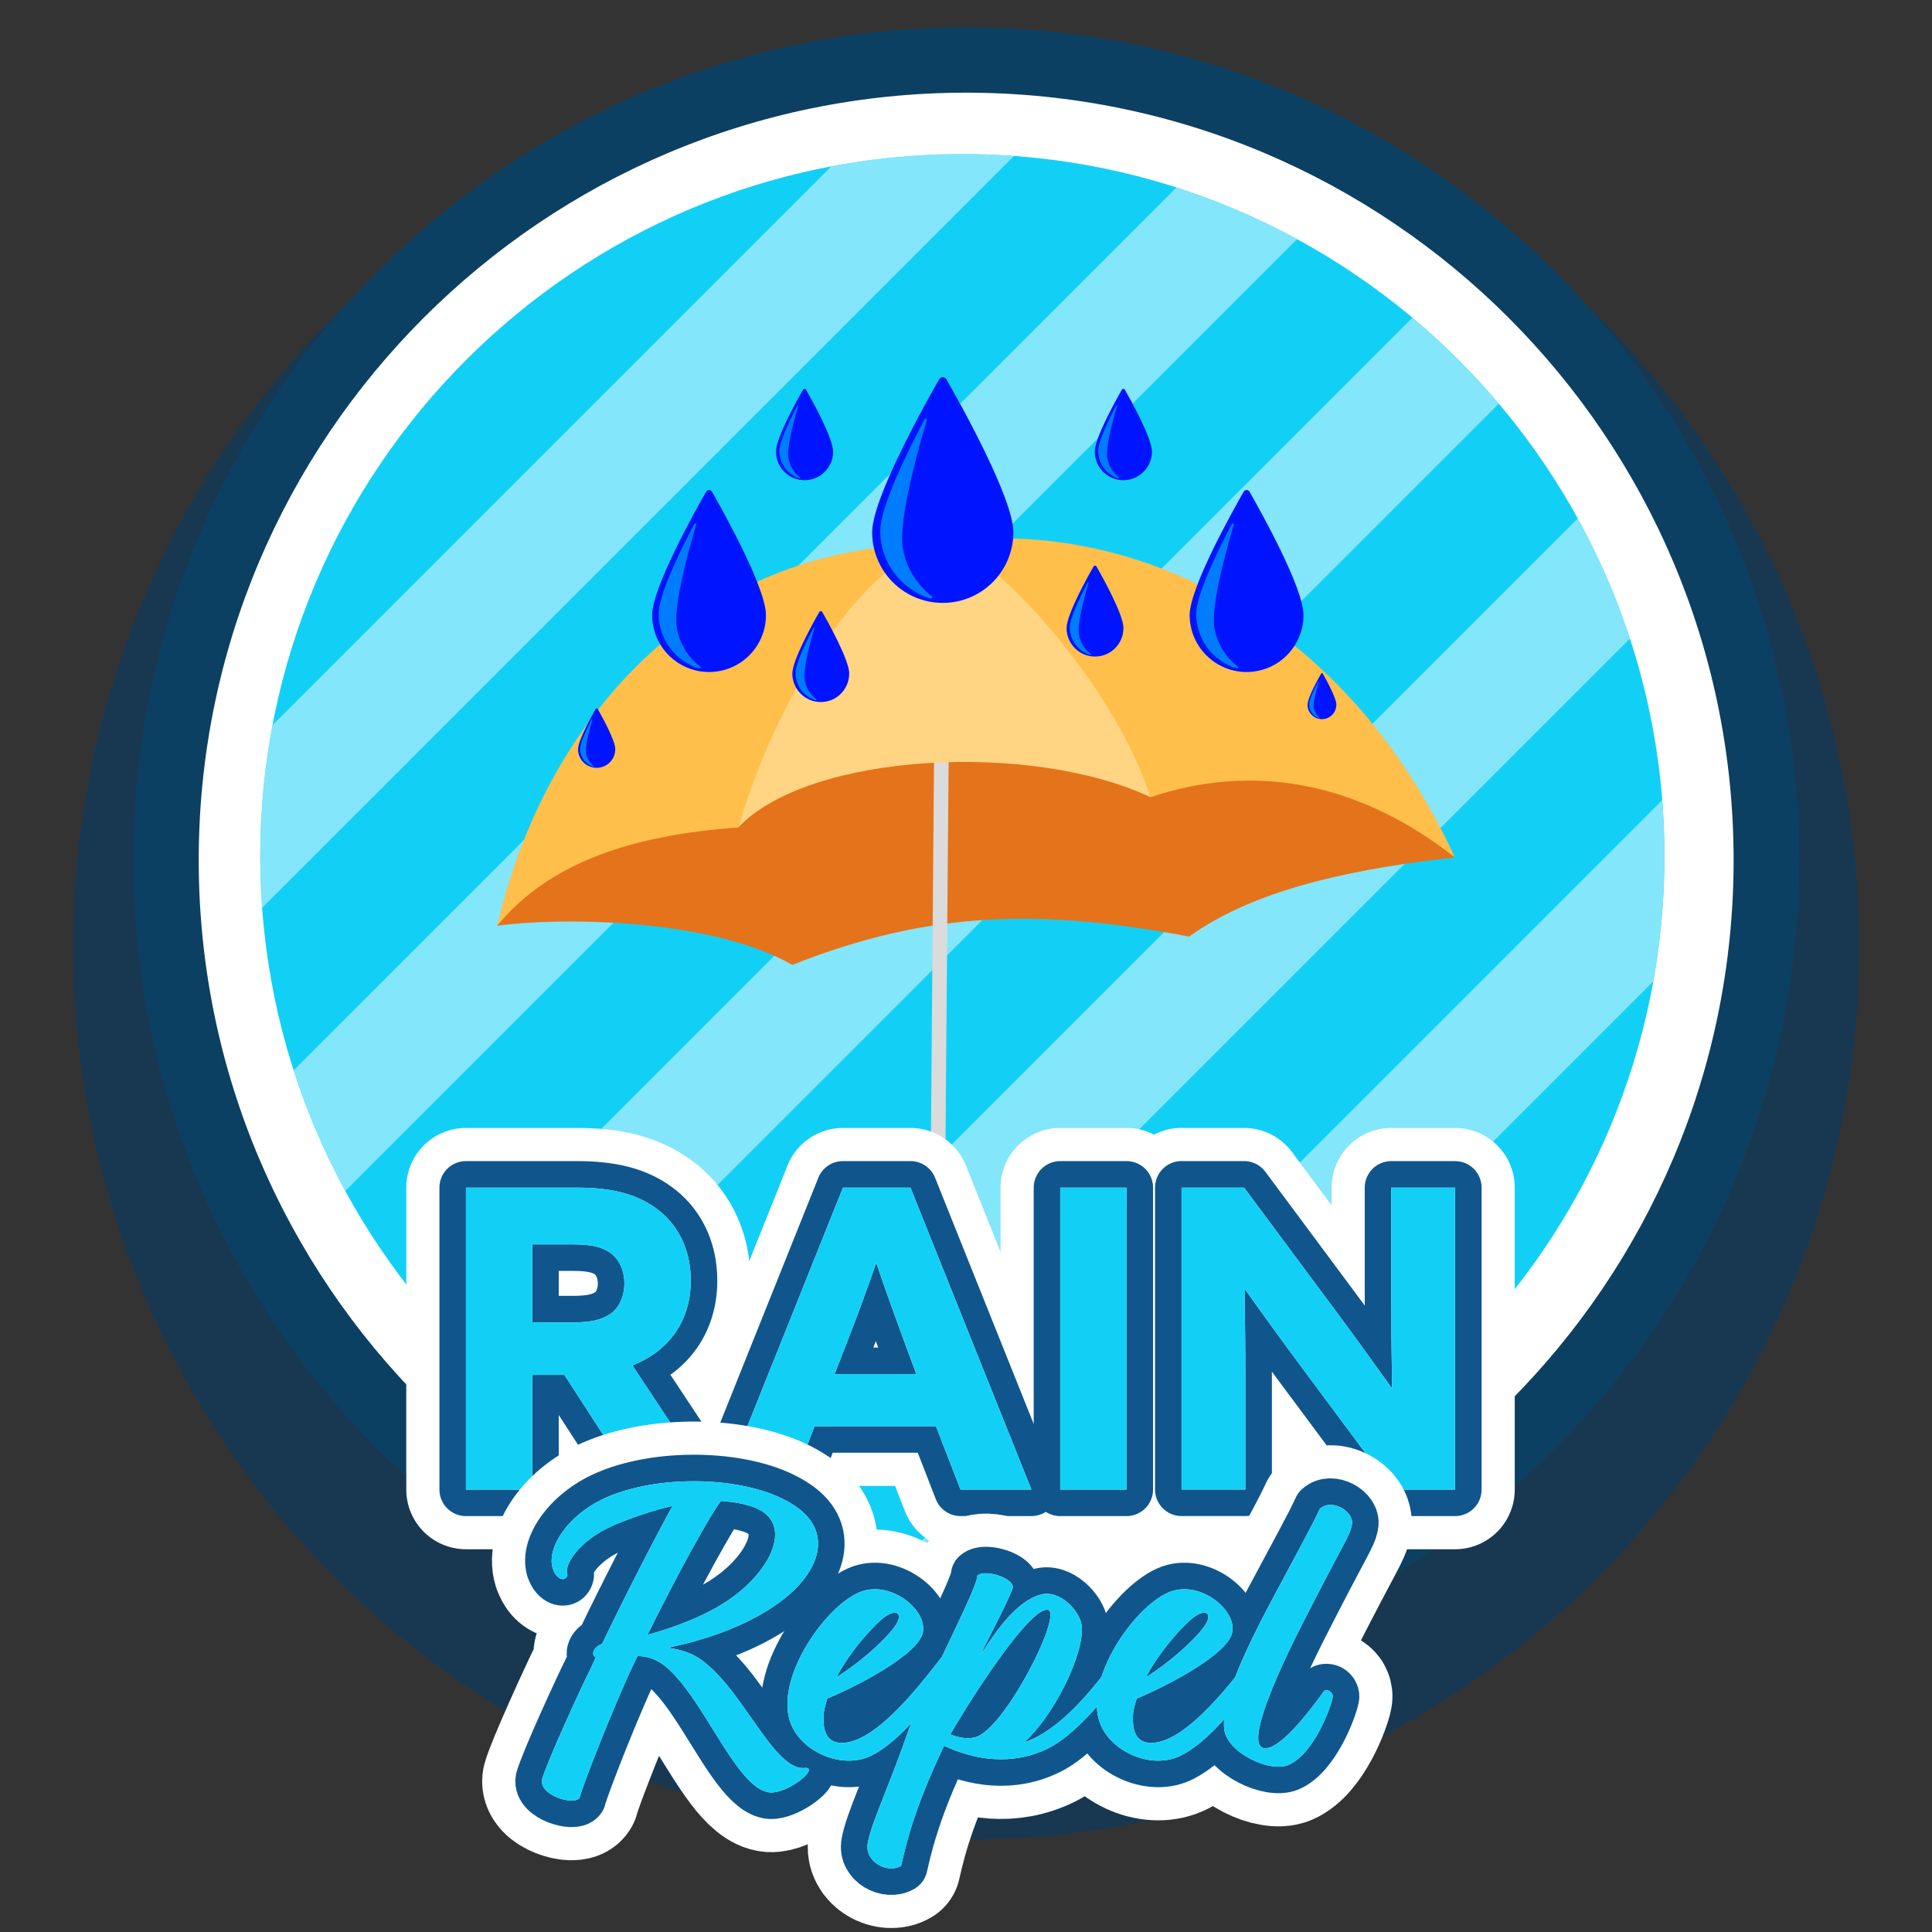 <?xml version="1.0" encoding="UTF-8"?> <svg xmlns="http://www.w3.org/2000/svg" xmlns:xlink="http://www.w3.org/1999/xlink" id="Layer_1" data-name="Layer 1" viewBox="0 0 350 350"><rect x="0" y="0" width="350" height="350" fill="#333333" stroke="none"/><defs><style> .cls-1, .cls-2, .cls-3 { fill: none; } .cls-4 { fill: #073c67; opacity: .6; } .cls-5 { fill: #0014ff; } .cls-6 { fill: #ffbf4a; } .cls-7 { fill: #12d0f5; } .cls-8 { fill: #dbdbdb; } .cls-9 { fill: #0c4062; } .cls-10 { clip-path: url(#clippath-1); } .cls-11 { clip-path: url(#clippath-2); } .cls-12 { fill: #ffd482; } .cls-13 { fill: #fff; } .cls-14 { fill: #007dff; } .cls-2 { stroke: #10568d; stroke-width: 9.61px; } .cls-2, .cls-3 { stroke-linecap: round; stroke-linejoin: round; } .cls-3 { stroke: #fff; stroke-width: 21.62px; } .cls-15 { opacity: .48; } .cls-16 { fill: #efbc35; } .cls-17 { fill: #e4731b; } .cls-18 { clip-path: url(#clippath); } </style><clipPath id="clippath"><path class="cls-1" d="M-195.94,280.11c69.58,0,126.19-56.61,126.19-126.19,0-69.58-56.61-126.19-126.19-126.19-69.58,0-126.19,56.61-126.19,126.19,0,69.58,56.61,126.19,126.19,126.19Z"></path></clipPath><clipPath id="clippath-1"><path class="cls-1" d="M174.34,282.31c70.14,0,127.2-57.06,127.2-127.2,0-70.14-57.06-127.2-127.2-127.2-70.14,0-127.2,57.06-127.2,127.2,0,70.14,57.06,127.2,127.2,127.2Z"></path></clipPath><clipPath id="clippath-2"><path class="cls-1" d="M544.68,288.53c71.4,0,129.48-58.09,129.48-129.48,0-71.4-58.09-129.48-129.48-129.48-71.4,0-129.48,58.09-129.48,129.48,0,71.4,58.09,129.48,129.48,129.48Z"></path></clipPath></defs><g class="cls-18"><g class="cls-15"><rect class="cls-13" x="-324.29" y="208.49" width="388.05" height="21.89" transform="translate(-193.32 -27.84) rotate(-45)"></rect></g></g><g><g><g><path class="cls-4" d="M175.03,333.23c89.21,0,161.79-72.58,161.79-161.79,0-89.21-72.58-161.79-161.79-161.79-89.21,0-161.79,72.58-161.79,161.79,0,89.21,72.58,161.79,161.79,161.79Z"></path><path class="cls-9" d="M175.03,306.68c83.19,0,150.87-67.68,150.87-150.87,0-83.19-67.68-150.87-150.87-150.87-83.19,0-150.87,67.68-150.87,150.87,0,83.19,67.68,150.87,150.87,150.87Z"></path><path class="cls-13" d="M175.03,294.85c76.66,0,139.03-62.37,139.03-139.03,0-76.66-62.37-139.03-139.03-139.03-76.66,0-139.03,62.37-139.03,139.03,0,76.66,62.37,139.03,139.03,139.03Z"></path><path class="cls-7" d="M174.34,282.31c70.14,0,127.2-57.06,127.2-127.2,0-70.14-57.06-127.2-127.2-127.2-70.14,0-127.2,57.06-127.2,127.2,0,70.14,57.06,127.2,127.2,127.2Z"></path><g class="cls-10"><g class="cls-15"><rect class="cls-13" x="-54.54" y="110.62" width="391.16" height="22.07" transform="translate(-44.71 135.36) rotate(-45)"></rect><rect class="cls-13" x="-21.38" y="143.79" width="391.16" height="22.07" transform="translate(-58.45 168.53) rotate(-45)"></rect><rect class="cls-13" x="11.79" y="176.96" width="391.16" height="22.07" transform="translate(-72.19 201.69) rotate(-45)"></rect><rect class="cls-13" x="44.96" y="210.12" width="391.16" height="22.07" transform="translate(-85.93 234.86) rotate(-45)"></rect><rect class="cls-13" x="-87.71" y="77.45" width="391.16" height="22.07" transform="translate(-30.98 102.19) rotate(-45)"></rect></g></g></g><g><ellipse class="cls-4" cx="177.02" cy="244.93" rx="42.4" ry="2.06"></ellipse><g><g><path class="cls-17" d="M90.08,167.7c10.04-29.21,54.66-70.39,84.41-68.92-1.94.51-29.39,28.62-30.95,76.02-14.17-8.15-40.68-8.79-53.45-7.1Z"></path><path class="cls-17" d="M263.56,155.32c-17.28-27.13-48.54-52.34-89.07-56.54,2.64.88,35.41,29.91,40.94,70.89,12.72-9.22,32.17-12.54,48.14-14.35Z"></path><path class="cls-17" d="M143.54,174.8c-1.18-28.82-5.37-36.52,25.91-76.21,5.14,1.41,42.89,24.48,45.98,71.08-26.34-4.96-46.72-4.89-71.89,5.13Z"></path></g><g><path class="cls-8" d="M175.22,244.68c1.4.33,2.83.33,4.16.02,3.41-.8,6.55-3.8,5.91-8.68-.1-.73-.76-1.23-1.49-1.14-.72.1-1.23.76-1.14,1.49.46,3.46-1.71,5.25-3.89,5.76-2.72.64-6.27-.51-7.74-4.51l1.16-140.74c0-.73-.59-1.33-1.31-1.34-.73,0-1.33.58-1.34,1.31l-1.15,141.03c0,.14.03.27.07.4,1.25,3.65,3.93,5.71,6.76,6.39Z"></path><path class="cls-17" d="M175,245.44c1.53.4,3.11.42,4.57.1,3.81-.83,7.37-4.1,6.75-9.54-.14-1.21-1.24-2.08-2.44-1.94-1.21.14-2.08,1.23-1.94,2.44.33,2.89-1.49,4.34-3.3,4.73-2.33.5-5.33-.52-6.59-3.93v-22.02c0-1.22-.97-2.2-2.2-2.21-1.22,0-2.2.99-2.2,2.2v22.39c0,.23.03.46.1.68,1.29,4,4.17,6.29,7.25,7.09Z"></path></g><g><path class="cls-6" d="M90.08,167.7c8.34-36.5,36.04-69.26,79.36-69.11-1.94.51-23.66,14.64-35.72,51.32-18.9,1.35-34.1,6.21-43.65,17.79Z"></path><path class="cls-6" d="M208.42,144.42c-11.88-21.21-30.06-34.81-38.97-45.83,30.06-5.39,72.26,9.24,94.11,56.73-18.31-14.35-37.38-16.85-55.14-10.9Z"></path><path class="cls-12" d="M133.73,149.91c9.73-32.3,27.75-50.96,37.17-51.68,7.47.47,30.71,24.86,37.52,46.19-21.5-10.14-61.81-8.13-74.69,5.49Z"></path><path class="cls-17" d="M167.26,95.67c-.06,1.95,1.25,3.57,2.92,3.62,1.67.05,3.08-1.49,3.14-3.43s-1.25-3.57-2.92-3.62c-1.67-.05-3.08,1.49-3.14,3.43Z"></path></g></g><g><g><path class="cls-5" d="M138.76,111.43c0,5.69-4.62,10.31-10.31,10.31s-10.31-4.62-10.31-10.31c0-4.91,7.67-18.66,9.78-22.35.24-.41.83-.41,1.06,0,2.11,3.69,9.78,17.43,9.78,22.35Z"></path><path class="cls-14" d="M125.78,94.91c.1-.2.4-.07.34.14-1.97,6.65-4.18,15.34-3.47,18.93.56,2.81,2.1,5.17,4.2,6.79.16.12.03.38-.17.32-4.26-1.27-7.36-5.21-7.36-9.88,0-3.33,3.53-10.74,6.46-16.3Z"></path></g><g><path class="cls-5" d="M153.84,122.03c0,2.85-2.31,5.15-5.15,5.15s-5.15-2.31-5.15-5.15c0-2.46,3.83-9.33,4.89-11.17.12-.21.41-.21.53,0,1.05,1.84,4.89,8.72,4.89,11.17Z"></path><path class="cls-14" d="M147.35,113.77c.05-.1.2-.04.17.07-.99,3.32-2.09,7.67-1.73,9.47.28,1.4,1.05,2.58,2.1,3.4.08.06.01.19-.08.16-2.13-.63-3.68-2.61-3.68-4.94,0-1.67,1.77-5.37,3.23-8.15Z"></path></g><g><path class="cls-5" d="M111.46,135.73c0,1.86-1.51,3.37-3.37,3.37s-3.37-1.51-3.37-3.37c0-1.61,2.51-6.1,3.2-7.31.08-.13.27-.13.35,0,.69,1.21,3.2,5.7,3.2,7.31Z"></path><path class="cls-14" d="M107.21,130.33c.03-.06.13-.02.11.04-.64,2.17-1.37,5.02-1.13,6.19.18.92.69,1.69,1.37,2.22.05.04,0,.12-.05.1-1.39-.41-2.41-1.7-2.41-3.23,0-1.09,1.15-3.51,2.11-5.33Z"></path></g><g><path class="cls-5" d="M150.93,81.81c0,2.86-2.32,5.18-5.18,5.18s-5.18-2.32-5.18-5.18c0-2.47,3.85-9.37,4.91-11.22.12-.21.42-.21.53,0,1.06,1.85,4.91,8.75,4.91,11.22Z"></path><path class="cls-14" d="M144.42,73.52c.05-.1.2-.04.17.07-.99,3.34-2.1,7.7-1.74,9.5.28,1.41,1.05,2.6,2.11,3.41.08.06.01.19-.08.16-2.14-.64-3.7-2.62-3.7-4.96,0-1.67,1.77-5.39,3.24-8.18Z"></path></g><g><path class="cls-5" d="M208.69,81.81c0,2.86-2.32,5.18-5.18,5.18s-5.18-2.32-5.18-5.18c0-2.47,3.85-9.37,4.91-11.22.12-.21.42-.21.53,0,1.06,1.85,4.91,8.75,4.91,11.22Z"></path><path class="cls-14" d="M202.18,73.52c.05-.1.2-.04.17.07-.99,3.34-2.1,7.7-1.74,9.5.28,1.41,1.05,2.6,2.11,3.41.08.06.01.19-.08.16-2.14-.64-3.7-2.62-3.7-4.96,0-1.67,1.77-5.39,3.24-8.18Z"></path></g><g><path class="cls-5" d="M242.09,127.67c0,1.44-1.17,2.61-2.61,2.61s-2.61-1.17-2.61-2.61c0-1.24,1.94-4.73,2.48-5.66.06-.1.21-.1.27,0,.53.93,2.48,4.42,2.48,5.66Z"></path><path class="cls-14" d="M238.8,123.48s.1-.02.09.03c-.5,1.68-1.06,3.89-.88,4.8.14.71.53,1.31,1.06,1.72.04.03,0,.1-.04.08-1.08-.32-1.87-1.32-1.87-2.5,0-.84.9-2.72,1.64-4.13Z"></path></g><g><path class="cls-5" d="M203.52,113.79c0,2.85-2.31,5.15-5.15,5.15s-5.15-2.31-5.15-5.15c0-2.46,3.83-9.33,4.89-11.17.12-.21.41-.21.53,0,1.05,1.84,4.89,8.72,4.89,11.17Z"></path><path class="cls-14" d="M197.03,105.53c.05-.1.2-.04.17.07-.99,3.32-2.09,7.67-1.73,9.47.28,1.4,1.05,2.58,2.1,3.4.08.06.01.19-.08.16-2.13-.63-3.68-2.61-3.68-4.94,0-1.67,1.77-5.37,3.23-8.15Z"></path></g><g><path class="cls-5" d="M236.14,111.43c0,5.69-4.62,10.31-10.31,10.31s-10.31-4.62-10.31-10.31c0-4.91,7.67-18.66,9.78-22.35.24-.41.83-.41,1.06,0,2.11,3.69,9.78,17.43,9.78,22.35Z"></path><path class="cls-14" d="M223.17,94.91c.1-.2.4-.07.34.14-1.97,6.65-4.18,15.34-3.47,18.93.56,2.81,2.1,5.17,4.2,6.79.16.12.03.38-.17.32-4.26-1.27-7.36-5.21-7.36-9.88,0-3.33,3.53-10.74,6.46-16.3Z"></path></g><g><path class="cls-5" d="M183.58,96.43c0,7.06-5.72,12.79-12.79,12.79s-12.79-5.72-12.79-12.79c0-6.09,9.51-23.14,12.13-27.71.29-.51,1.03-.51,1.32,0,2.62,4.57,12.13,21.62,12.13,27.71Z"></path><path class="cls-14" d="M167.48,75.95c.13-.24.5-.09.42.17-2.45,8.24-5.18,19.03-4.3,23.48.69,3.48,2.61,6.41,5.21,8.43.2.15.03.47-.21.4-5.28-1.57-9.13-6.46-9.13-12.25,0-4.13,4.38-13.31,8.01-20.22Z"></path></g></g></g></g><g><g><path class="cls-3" d="M84.41,215.15h20.1c5.89,0,10.5.98,14.28,3.7s6.35,7.18,6.35,13.15c0,7.25-3.93,12.77-10.58,15.34l14.88,22.51h-13.75l-13.45-20.78h-5.82v20.78h-12.01v-54.7ZM103.82,239.56c3.02,0,5.06-.38,6.72-1.51,1.66-1.13,2.57-3.25,2.57-5.52,0-2.42-.98-4.46-2.57-5.59-1.59-1.13-3.7-1.51-6.72-1.51h-7.4v14.13h7.4Z"></path><path class="cls-3" d="M152.7,215.15h12.24l21.91,54.7h-12.84l-4.46-11.48h-21.98l-4.46,11.48h-12.31l21.91-54.7ZM166,248.92l-2.19-5.89c-1.66-4.53-3.63-9.97-4.99-14.05h-.15c-1.51,4.31-3.4,9.52-5.21,14.13l-2.27,5.82h14.81Z"></path><path class="cls-3" d="M192.07,215.15h12.01v54.7h-12.01v-54.7Z"></path><path class="cls-3" d="M214.05,215.15h11.33l16.39,22.06c3.55,4.76,6.87,9.37,10.27,14.13h.15c-.08-5.29-.15-10.58-.15-15.87v-20.32h11.56v54.7h-11.33l-16.39-22.06c-3.55-4.76-6.88-9.37-10.27-14.13h-.15c.08,5.29.15,10.58.15,15.86v20.32h-11.56v-54.7Z"></path></g><g><path class="cls-2" d="M84.41,215.15h20.1c5.89,0,10.5.98,14.28,3.7s6.35,7.18,6.35,13.15c0,7.25-3.93,12.77-10.58,15.34l14.88,22.51h-13.75l-13.45-20.78h-5.82v20.78h-12.01v-54.7ZM103.82,239.56c3.02,0,5.06-.38,6.72-1.51,1.66-1.13,2.57-3.25,2.57-5.52,0-2.42-.98-4.46-2.57-5.59-1.59-1.13-3.7-1.51-6.72-1.51h-7.4v14.13h7.4Z"></path><path class="cls-2" d="M152.7,215.15h12.24l21.91,54.7h-12.84l-4.46-11.48h-21.98l-4.46,11.48h-12.31l21.91-54.7ZM166,248.92l-2.19-5.89c-1.66-4.53-3.63-9.97-4.99-14.05h-.15c-1.51,4.31-3.4,9.52-5.21,14.13l-2.27,5.82h14.81Z"></path><path class="cls-2" d="M192.07,215.15h12.01v54.7h-12.01v-54.7Z"></path><path class="cls-2" d="M214.05,215.15h11.33l16.39,22.06c3.55,4.76,6.87,9.37,10.27,14.13h.15c-.08-5.29-.15-10.58-.15-15.87v-20.32h11.56v54.7h-11.33l-16.39-22.06c-3.55-4.76-6.88-9.37-10.27-14.13h-.15c.08,5.29.15,10.58.15,15.86v20.32h-11.56v-54.7Z"></path></g><g><path class="cls-13" d="M84.41,215.15h20.1c5.89,0,10.5.98,14.28,3.7s6.35,7.18,6.35,13.15c0,7.25-3.93,12.77-10.58,15.34l14.88,22.51h-13.75l-13.45-20.78h-5.82v20.78h-12.01v-54.7ZM103.82,239.56c3.02,0,5.06-.38,6.72-1.51,1.66-1.13,2.57-3.25,2.57-5.52,0-2.42-.98-4.46-2.57-5.59-1.59-1.13-3.7-1.51-6.72-1.51h-7.4v14.13h7.4Z"></path><path class="cls-13" d="M152.7,215.15h12.24l21.91,54.7h-12.84l-4.46-11.48h-21.98l-4.46,11.48h-12.31l21.91-54.7ZM166,248.92l-2.19-5.89c-1.66-4.53-3.63-9.97-4.99-14.05h-.15c-1.51,4.31-3.4,9.52-5.21,14.13l-2.27,5.82h14.81Z"></path><path class="cls-13" d="M192.07,215.15h12.01v54.7h-12.01v-54.7Z"></path><path class="cls-13" d="M214.05,215.15h11.33l16.39,22.06c3.55,4.76,6.87,9.37,10.27,14.13h.15c-.08-5.29-.15-10.58-.15-15.87v-20.32h11.56v54.7h-11.33l-16.39-22.06c-3.55-4.76-6.88-9.37-10.27-14.13h-.15c.08,5.29.15,10.58.15,15.86v20.32h-11.56v-54.7Z"></path></g><g><path class="cls-7" d="M84.41,215.15h20.1c5.89,0,10.5.98,14.28,3.7s6.35,7.18,6.35,13.15c0,7.25-3.93,12.77-10.58,15.34l14.88,22.51h-13.75l-13.45-20.78h-5.82v20.78h-12.01v-54.7ZM103.82,239.56c3.02,0,5.06-.38,6.72-1.51,1.66-1.13,2.57-3.25,2.57-5.52,0-2.42-.98-4.46-2.57-5.59-1.59-1.13-3.7-1.51-6.72-1.51h-7.4v14.13h7.4Z"></path><path class="cls-7" d="M152.7,215.15h12.24l21.91,54.7h-12.84l-4.46-11.48h-21.98l-4.46,11.48h-12.31l21.91-54.7ZM166,248.92l-2.19-5.89c-1.66-4.53-3.63-9.97-4.99-14.05h-.15c-1.51,4.31-3.4,9.52-5.21,14.13l-2.27,5.82h14.81Z"></path><path class="cls-7" d="M192.07,215.15h12.01v54.7h-12.01v-54.7Z"></path><path class="cls-7" d="M214.05,215.15h11.33l16.39,22.06c3.55,4.76,6.87,9.37,10.27,14.13h.15c-.08-5.29-.15-10.58-.15-15.87v-20.32h11.56v54.7h-11.33l-16.39-22.06c-3.55-4.76-6.88-9.37-10.27-14.13h-.15c.08,5.29.15,10.58.15,15.86v20.32h-11.56v-54.7Z"></path></g></g><g><g><path class="cls-3" d="M100.15,284.22c-1.28-4,3.17-10.35,10.35-13.22,9.59-3.93,24.93-3.55,32.94,1.44,7.71,4.68,5.44,12.31-2.42,17.98-6.12,4.38-13.75,6.8-20.09,8.08,1.81.23,3.78.75,5.44,1.74,2.49,1.59,4.83,4.23,6.95,7.1,4.68,6.27,8.69,13.6,12.69,12.92,2.27.23-3.4,4.68-6.5,4.46-3.85-.3-7.63-7.1-11.63-13.45-2.42-3.85-4.91-7.48-7.48-9.52-1.81-1.36-3.47-1.74-4.91-1.74-4,8.08-10.12,23.95-10.5,25.69-.98,1.44-7.33-.45-6.8-3.32.83-3.02,6.8-16.09,8.69-19.87l1.06-2.27c-.98-.38-.38-1.96,1.13-2.42,3.93-8.24,9.75-19.57,12.77-25.01-3.32.75-6.8,1.89-10.42,3.4-6.95,2.95-9.37,7.71-8.61,9.07-.23,1.28-1.96,1.06-2.64-1.06ZM117.3,296.16c4.68-1.28,10.58-3.4,14.96-6.5,7.48-5.21,11.56-13.67,4.53-16.54-1.81-.68-3.93-1.06-6.19-1.21-1.89,2.42-7.78,13.07-13.3,24.25Z"></path><path class="cls-3" d="M149.87,307.72c-.38,1.21-.68,2.27-.68,3.32-.08,2.12.38,4.46,2.87,4.68,6.72.6,16.02-12.39,19.34-16.54.83-.91,2.95-.91,2.27.76-2.42,4.83-9.22,14.73-15.71,18.05-5.29,2.72-12.77-.6-14.73-5.82-2.95-7.78,5.89-20.78,12.31-23.65,5.59-2.49,12.54,3.1,11.63,7.25-.83,3.85-11.18,9.37-17.3,11.94ZM151.53,303.86c4.08-2.57,8.39-6.35,10.35-8.91,2.12-2.72.45-3.93-2.34-1.44-2.42,2.19-5.82,6.19-8.01,10.35Z"></path><path class="cls-3" d="M177.52,299.94c1.51-2.12,5.74-9.52,10.88-11.03,3.55-1.06,7.18,2.87,7.55,5.51.6,4.76-4.68,16.02-10.42,21.23,6.57-2.19,12.62-9.75,17.07-15.94,1.06-1.96,2.87-.3,2.12,1.06-1.81,3.47-8.76,12.92-14.81,15.94-6.72,3.32-13.52,2.04-18.89-.45-4.31,9.14-6.35,15.26-7.78,21.76-2.42,1.44-6.65-.68-6.04-4.08.6-3.63,4-10.65,7.55-20.93,4.38-10.43,12.31-25.38,12.31-27.57,1.44-1.29,7.1.6,6.35,2.42-1.28,3.17-3.93,8.16-5.89,12.09ZM172.15,314.21c1.44.53,3.02.91,4.46.53,5.29-1.21,16.24-22.82,13.15-23.12-3.17-.3-13.07,14.73-17.6,22.59Z"></path><path class="cls-3" d="M205.92,307.72c-.38,1.21-.68,2.27-.68,3.32-.08,2.12.38,4.46,2.87,4.68,6.72.6,16.02-12.39,19.34-16.54.83-.91,2.95-.91,2.27.76-2.42,4.83-9.22,14.73-15.71,18.05-5.29,2.72-12.77-.6-14.73-5.82-2.95-7.78,5.89-20.78,12.31-23.65,5.59-2.49,12.54,3.1,11.63,7.25-.83,3.85-11.18,9.37-17.3,11.94ZM207.59,303.86c4.08-2.57,8.39-6.35,10.35-8.91,2.12-2.72.45-3.93-2.34-1.44-2.42,2.19-5.82,6.19-8.01,10.35Z"></path><path class="cls-3" d="M235.24,295.55c-5.21,10.42-9.75,21.53-5.82,21.15,2.87-.3,7.55-6.35,10.5-10.42.83-.3,1.66.45,1.51,1.21-.3,1.74-3.4,10.27-8.01,12.24-3.4,1.44-11.03-2.19-11.63-6.35-.45-3.7,1.44-9.97,8.16-22.66,4.46-8.39,7.78-14.35,9.14-17.38,2.12-1.96,6.27.45,5.82,2.87-.45,2.27-.98,2.19-9.67,19.34Z"></path></g><g><path class="cls-2" d="M100.15,284.22c-1.28-4,3.17-10.35,10.35-13.22,9.59-3.93,24.93-3.55,32.94,1.44,7.71,4.68,5.44,12.31-2.42,17.98-6.12,4.38-13.75,6.8-20.09,8.08,1.81.23,3.78.75,5.44,1.74,2.49,1.59,4.83,4.23,6.95,7.1,4.68,6.27,8.69,13.6,12.69,12.92,2.27.23-3.4,4.68-6.5,4.46-3.85-.3-7.63-7.1-11.63-13.45-2.42-3.85-4.91-7.48-7.48-9.52-1.81-1.36-3.47-1.74-4.91-1.74-4,8.08-10.12,23.95-10.5,25.69-.98,1.44-7.33-.45-6.8-3.32.83-3.02,6.8-16.09,8.69-19.87l1.06-2.27c-.98-.38-.38-1.96,1.13-2.42,3.93-8.24,9.75-19.57,12.77-25.01-3.32.75-6.8,1.89-10.42,3.4-6.95,2.95-9.37,7.71-8.61,9.07-.23,1.28-1.96,1.06-2.64-1.06ZM117.3,296.16c4.68-1.28,10.58-3.4,14.96-6.5,7.48-5.21,11.56-13.67,4.53-16.54-1.81-.68-3.93-1.06-6.19-1.21-1.89,2.42-7.78,13.07-13.3,24.25Z"></path><path class="cls-2" d="M149.87,307.72c-.38,1.21-.68,2.27-.68,3.32-.08,2.12.38,4.46,2.87,4.68,6.72.6,16.02-12.39,19.34-16.54.83-.91,2.95-.91,2.27.76-2.42,4.83-9.22,14.73-15.71,18.05-5.29,2.72-12.77-.6-14.73-5.82-2.95-7.78,5.89-20.78,12.31-23.65,5.59-2.49,12.54,3.1,11.63,7.25-.83,3.85-11.18,9.37-17.3,11.94ZM151.53,303.86c4.08-2.57,8.39-6.35,10.35-8.91,2.12-2.72.45-3.93-2.34-1.44-2.42,2.19-5.82,6.19-8.01,10.35Z"></path><path class="cls-2" d="M177.52,299.94c1.51-2.12,5.74-9.52,10.88-11.03,3.55-1.06,7.18,2.87,7.55,5.51.6,4.76-4.68,16.02-10.42,21.23,6.57-2.19,12.62-9.75,17.07-15.94,1.06-1.96,2.87-.3,2.12,1.06-1.81,3.47-8.76,12.92-14.81,15.94-6.72,3.32-13.52,2.04-18.89-.45-4.31,9.14-6.35,15.26-7.78,21.76-2.42,1.44-6.65-.68-6.04-4.08.6-3.63,4-10.65,7.55-20.93,4.38-10.43,12.31-25.38,12.31-27.57,1.44-1.29,7.1.6,6.35,2.42-1.28,3.17-3.93,8.16-5.89,12.09ZM172.15,314.21c1.44.53,3.02.91,4.46.53,5.29-1.21,16.24-22.82,13.15-23.12-3.17-.3-13.07,14.73-17.6,22.59Z"></path><path class="cls-2" d="M205.92,307.72c-.38,1.21-.68,2.27-.68,3.32-.08,2.12.38,4.46,2.87,4.68,6.72.6,16.02-12.39,19.34-16.54.83-.91,2.95-.91,2.27.76-2.42,4.83-9.22,14.73-15.71,18.05-5.29,2.72-12.77-.6-14.73-5.82-2.95-7.78,5.89-20.78,12.31-23.65,5.59-2.49,12.54,3.1,11.63,7.25-.83,3.85-11.18,9.37-17.3,11.94ZM207.59,303.86c4.08-2.57,8.39-6.35,10.35-8.91,2.12-2.72.45-3.93-2.34-1.44-2.42,2.19-5.82,6.19-8.01,10.35Z"></path><path class="cls-2" d="M235.24,295.55c-5.21,10.42-9.75,21.53-5.82,21.15,2.87-.3,7.55-6.35,10.5-10.42.83-.3,1.66.45,1.51,1.21-.3,1.74-3.4,10.27-8.01,12.24-3.4,1.44-11.03-2.19-11.63-6.35-.45-3.7,1.44-9.97,8.16-22.66,4.46-8.39,7.78-14.35,9.14-17.38,2.12-1.96,6.27.45,5.82,2.87-.45,2.27-.98,2.19-9.67,19.34Z"></path></g><g><path class="cls-13" d="M100.15,284.22c-1.28-4,3.17-10.35,10.35-13.22,9.59-3.93,24.93-3.55,32.94,1.44,7.71,4.68,5.44,12.31-2.42,17.98-6.12,4.38-13.75,6.8-20.09,8.08,1.81.23,3.78.75,5.44,1.74,2.49,1.59,4.83,4.23,6.95,7.1,4.68,6.27,8.69,13.6,12.69,12.92,2.27.23-3.4,4.68-6.5,4.46-3.85-.3-7.63-7.1-11.63-13.45-2.42-3.85-4.91-7.48-7.48-9.52-1.81-1.36-3.47-1.74-4.91-1.74-4,8.08-10.12,23.95-10.5,25.69-.98,1.44-7.33-.45-6.8-3.32.83-3.02,6.8-16.09,8.69-19.87l1.06-2.27c-.98-.38-.38-1.96,1.13-2.42,3.93-8.24,9.75-19.57,12.77-25.01-3.32.75-6.8,1.89-10.42,3.4-6.95,2.95-9.37,7.71-8.61,9.07-.23,1.28-1.96,1.06-2.64-1.06ZM117.3,296.16c4.68-1.28,10.58-3.4,14.96-6.5,7.48-5.21,11.56-13.67,4.53-16.54-1.81-.68-3.93-1.06-6.19-1.21-1.89,2.42-7.78,13.07-13.3,24.25Z"></path><path class="cls-13" d="M149.87,307.72c-.38,1.21-.68,2.27-.68,3.32-.08,2.12.38,4.46,2.87,4.68,6.72.6,16.02-12.39,19.34-16.54.83-.91,2.95-.91,2.27.76-2.42,4.83-9.22,14.73-15.71,18.05-5.29,2.72-12.77-.6-14.73-5.82-2.95-7.78,5.89-20.78,12.31-23.65,5.59-2.49,12.54,3.1,11.63,7.25-.83,3.85-11.18,9.37-17.3,11.94ZM151.53,303.86c4.08-2.57,8.39-6.35,10.35-8.91,2.12-2.72.45-3.93-2.34-1.44-2.42,2.19-5.82,6.19-8.01,10.35Z"></path><path class="cls-13" d="M177.52,299.94c1.51-2.12,5.74-9.52,10.88-11.03,3.55-1.06,7.18,2.87,7.55,5.51.6,4.76-4.68,16.02-10.42,21.23,6.57-2.19,12.62-9.75,17.07-15.94,1.06-1.96,2.87-.3,2.12,1.06-1.81,3.47-8.76,12.92-14.81,15.94-6.72,3.32-13.52,2.04-18.89-.45-4.31,9.14-6.35,15.26-7.78,21.76-2.42,1.44-6.65-.68-6.04-4.08.6-3.63,4-10.65,7.55-20.93,4.38-10.43,12.31-25.38,12.31-27.57,1.44-1.29,7.1.6,6.35,2.42-1.28,3.17-3.93,8.16-5.89,12.09ZM172.15,314.21c1.44.53,3.02.91,4.46.53,5.29-1.21,16.24-22.82,13.15-23.12-3.17-.3-13.07,14.73-17.6,22.59Z"></path><path class="cls-13" d="M205.92,307.72c-.38,1.21-.68,2.27-.68,3.32-.08,2.12.38,4.46,2.87,4.68,6.72.6,16.02-12.39,19.34-16.54.83-.91,2.95-.91,2.27.76-2.42,4.83-9.22,14.73-15.71,18.05-5.29,2.72-12.77-.6-14.73-5.82-2.95-7.78,5.89-20.78,12.31-23.65,5.59-2.49,12.54,3.1,11.63,7.25-.83,3.85-11.18,9.37-17.3,11.94ZM207.59,303.86c4.08-2.57,8.39-6.35,10.35-8.91,2.12-2.72.45-3.93-2.34-1.44-2.42,2.19-5.82,6.19-8.01,10.35Z"></path><path class="cls-13" d="M235.24,295.55c-5.21,10.42-9.75,21.53-5.82,21.15,2.87-.3,7.55-6.35,10.5-10.42.83-.3,1.66.45,1.51,1.21-.3,1.74-3.4,10.27-8.01,12.24-3.4,1.44-11.03-2.19-11.63-6.35-.45-3.7,1.44-9.97,8.16-22.66,4.46-8.39,7.78-14.35,9.14-17.38,2.12-1.96,6.27.45,5.82,2.87-.45,2.27-.98,2.19-9.67,19.34Z"></path></g><g><path class="cls-7" d="M100.15,284.22c-1.28-4,3.17-10.35,10.35-13.22,9.59-3.93,24.93-3.55,32.94,1.44,7.71,4.68,5.44,12.31-2.42,17.98-6.12,4.38-13.75,6.8-20.09,8.08,1.81.23,3.78.75,5.44,1.74,2.49,1.59,4.83,4.23,6.95,7.1,4.68,6.27,8.69,13.6,12.69,12.92,2.27.23-3.4,4.68-6.5,4.46-3.85-.3-7.63-7.1-11.63-13.45-2.42-3.85-4.91-7.48-7.48-9.52-1.81-1.36-3.47-1.74-4.91-1.74-4,8.08-10.12,23.95-10.5,25.69-.98,1.44-7.33-.45-6.8-3.32.83-3.02,6.8-16.09,8.69-19.87l1.06-2.27c-.98-.38-.38-1.96,1.13-2.42,3.93-8.24,9.75-19.57,12.77-25.01-3.32.75-6.8,1.89-10.42,3.4-6.95,2.95-9.37,7.71-8.61,9.07-.23,1.28-1.96,1.06-2.64-1.06ZM117.3,296.16c4.68-1.28,10.58-3.4,14.96-6.5,7.48-5.21,11.56-13.67,4.53-16.54-1.81-.68-3.93-1.06-6.19-1.21-1.89,2.42-7.78,13.07-13.3,24.25Z"></path><path class="cls-7" d="M149.87,307.72c-.38,1.21-.68,2.27-.68,3.32-.08,2.12.38,4.46,2.87,4.68,6.72.6,16.02-12.39,19.34-16.54.83-.91,2.95-.91,2.27.76-2.42,4.83-9.22,14.73-15.71,18.05-5.29,2.72-12.77-.6-14.73-5.82-2.95-7.78,5.89-20.78,12.31-23.65,5.59-2.49,12.54,3.1,11.63,7.25-.83,3.85-11.18,9.37-17.3,11.94ZM151.53,303.86c4.08-2.57,8.39-6.35,10.35-8.91,2.12-2.72.45-3.93-2.34-1.44-2.42,2.19-5.82,6.19-8.01,10.35Z"></path><path class="cls-7" d="M177.52,299.94c1.51-2.12,5.74-9.52,10.88-11.03,3.55-1.06,7.18,2.87,7.55,5.51.6,4.76-4.68,16.02-10.42,21.23,6.57-2.19,12.62-9.75,17.07-15.94,1.06-1.96,2.87-.3,2.12,1.06-1.81,3.47-8.76,12.92-14.81,15.94-6.72,3.32-13.52,2.04-18.89-.45-4.31,9.14-6.35,15.26-7.78,21.76-2.42,1.44-6.65-.68-6.04-4.08.6-3.63,4-10.65,7.55-20.93,4.38-10.43,12.31-25.38,12.31-27.57,1.44-1.29,7.1.6,6.35,2.42-1.28,3.17-3.93,8.16-5.89,12.09ZM172.15,314.21c1.44.53,3.02.91,4.46.53,5.29-1.21,16.24-22.82,13.15-23.12-3.17-.3-13.07,14.73-17.6,22.59Z"></path><path class="cls-7" d="M205.92,307.72c-.38,1.21-.68,2.27-.68,3.32-.08,2.12.38,4.46,2.87,4.68,6.72.6,16.02-12.39,19.34-16.54.83-.91,2.95-.91,2.27.76-2.42,4.83-9.22,14.73-15.71,18.05-5.29,2.72-12.77-.6-14.73-5.82-2.95-7.78,5.89-20.78,12.31-23.65,5.59-2.49,12.54,3.1,11.63,7.25-.83,3.85-11.18,9.37-17.3,11.94ZM207.59,303.86c4.08-2.57,8.39-6.35,10.35-8.91,2.12-2.72.45-3.93-2.34-1.44-2.42,2.19-5.82,6.19-8.01,10.35Z"></path><path class="cls-7" d="M235.24,295.55c-5.21,10.42-9.75,21.53-5.82,21.15,2.87-.3,7.55-6.35,10.5-10.42.83-.3,1.66.45,1.51,1.21-.3,1.74-3.4,10.27-8.01,12.24-3.4,1.44-11.03-2.19-11.63-6.35-.45-3.7,1.44-9.97,8.16-22.66,4.46-8.39,7.78-14.35,9.14-17.38,2.12-1.96,6.27.45,5.82,2.87-.45,2.27-.98,2.19-9.67,19.34Z"></path></g></g></g><g class="cls-11"><rect class="cls-16" x="277.92" y="79.99" width="398.18" height="22.46" transform="translate(75.21 364.02) rotate(-45)"></rect></g></svg> 